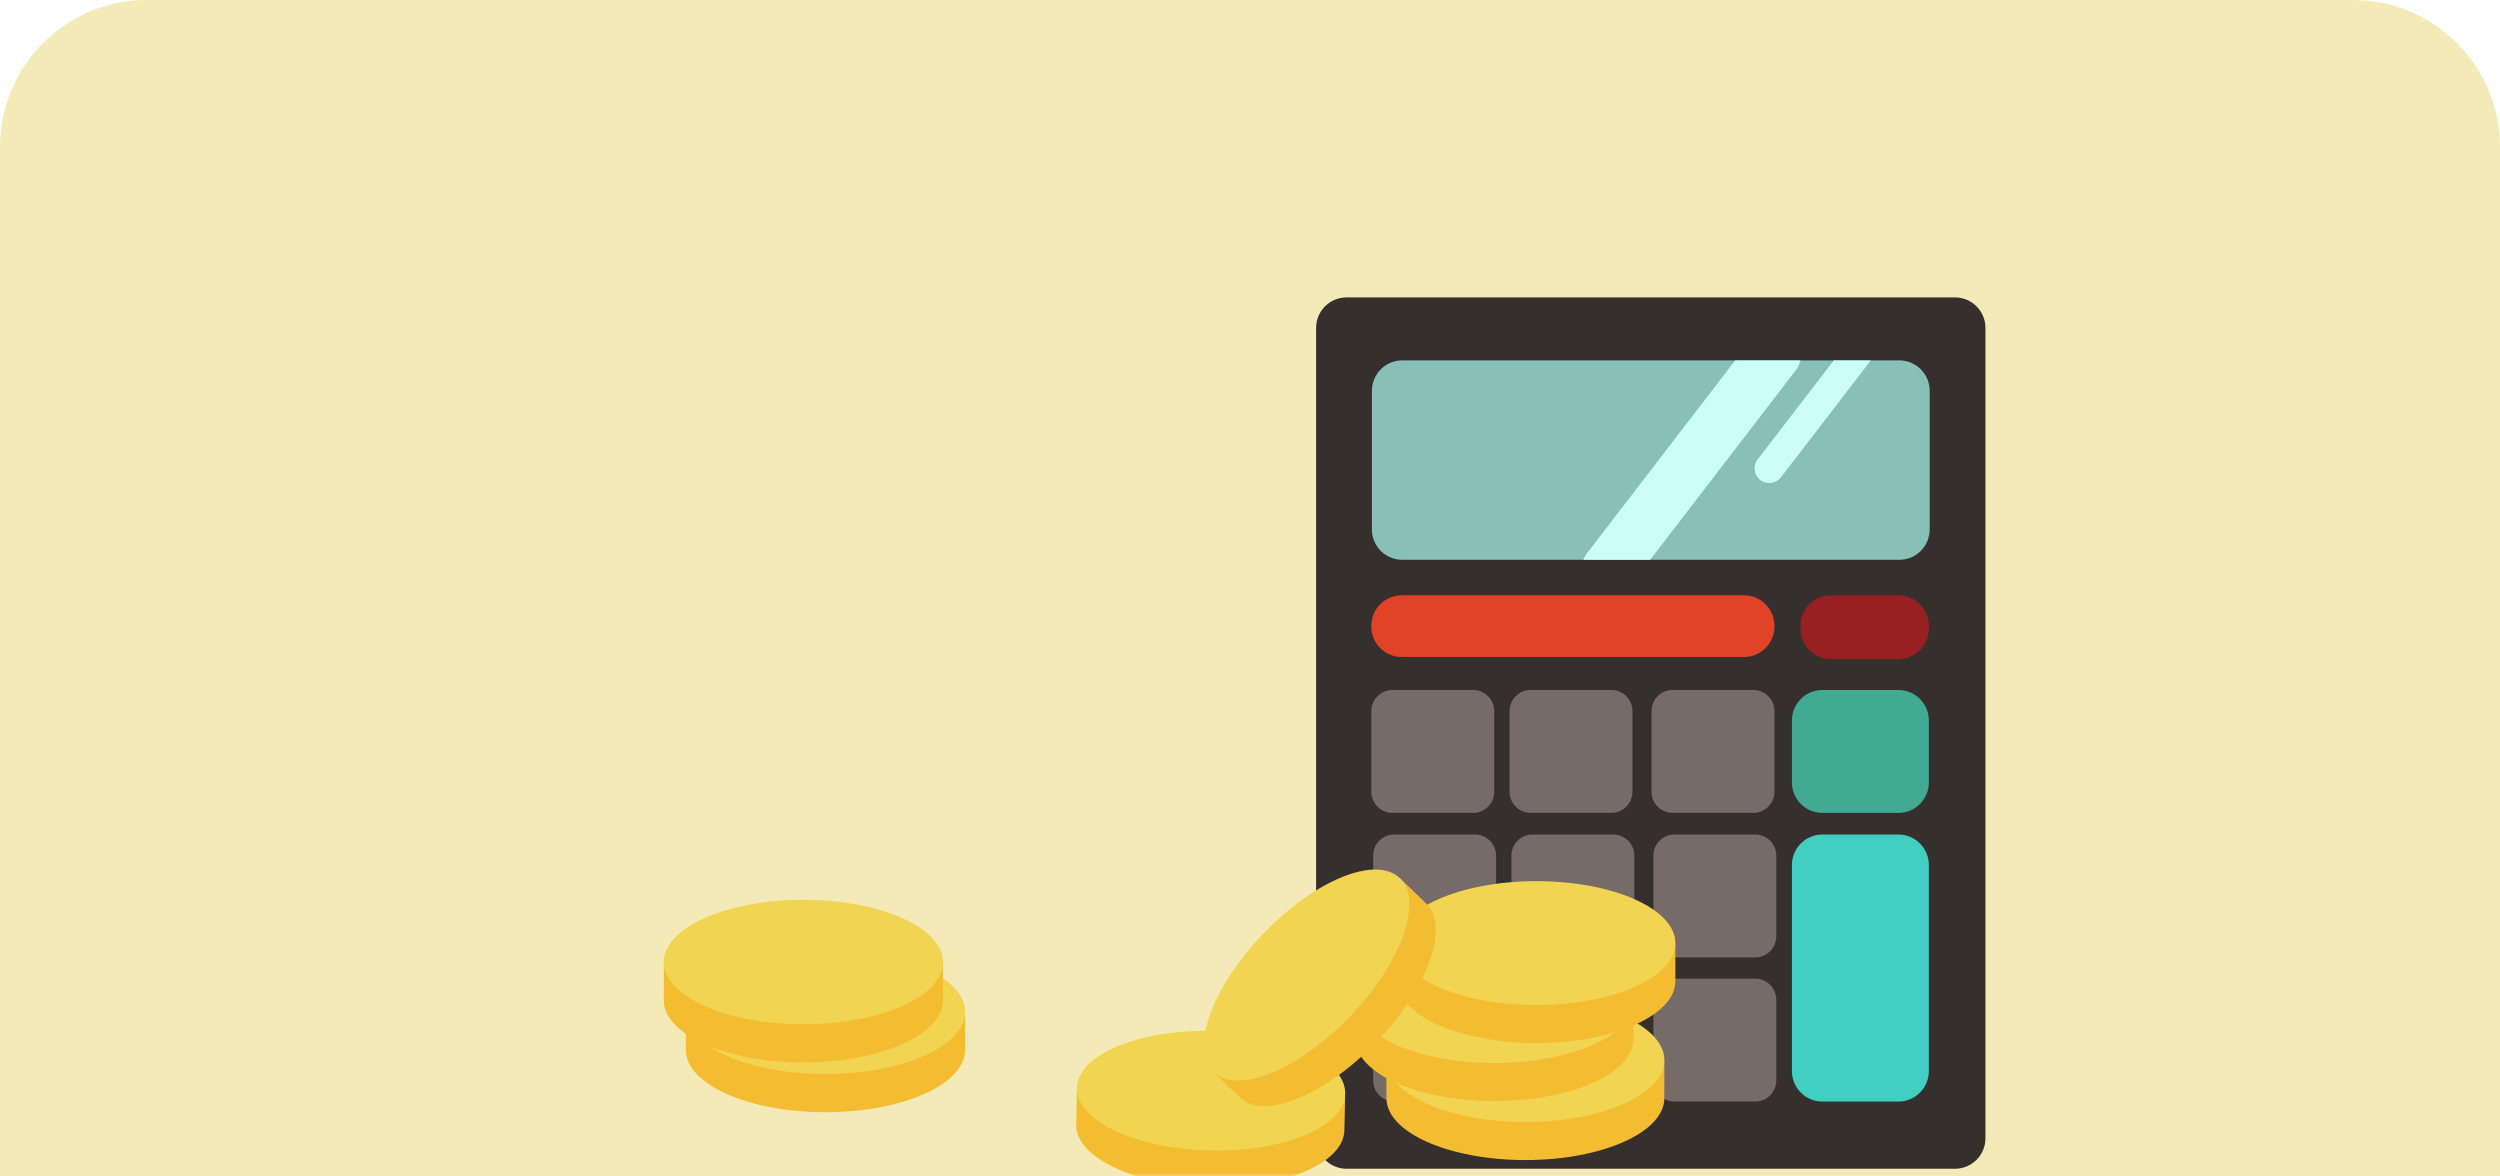 <svg xmlns="http://www.w3.org/2000/svg" width="340" height="160" viewBox="0 0 340 160" fill="none"><path d="M0 20C0 8.954 8.954 0 20 0H320C331.046 0 340 8.954 340 20V160H0V20Z" fill="#F3EAB8"></path><mask id="mask0_3326_32014" style="mask-type:alpha" maskUnits="userSpaceOnUse" x="0" y="0" width="300" height="160"><path d="M0 20C0 8.954 8.954 0 20 0H280C291.046 0 300 8.954 300 20V160H0V20Z" fill="#D9D9D9"></path></mask><g mask="url(#mask0_3326_32014)"><path d="M183.132 40.448H265.882C268.165 40.448 270.02 42.303 270.02 44.585V154.813C270.02 157.095 268.165 158.95 265.882 158.95H183.13C180.847 158.95 178.992 157.095 178.992 154.813V44.585C178.992 42.3 180.847 40.448 183.13 40.448H183.132Z" fill="#352F2D"></path><path d="M258.301 49.01H190.716C188.431 49.01 186.578 50.863 186.578 53.148V71.998C186.578 74.283 188.431 76.135 190.716 76.135H258.301C260.586 76.135 262.438 74.283 262.438 71.998V53.148C262.438 50.863 260.586 49.01 258.301 49.01Z" fill="#88BFB7"></path><path d="M244.871 49.01H235.986L215.836 75.235C215.621 75.518 215.453 75.82 215.328 76.135H224.421L244.218 50.368C244.538 49.95 244.753 49.488 244.871 49.008V49.01Z" fill="#CCFEF8"></path><path d="M239.404 65.29C240.279 65.963 241.534 65.798 242.206 64.923L254.434 49.01H249.394L239.039 62.488C238.366 63.363 238.531 64.618 239.406 65.29H239.404Z" fill="#CCFEF8"></path><path d="M247.841 113.493H258.186C260.468 113.493 262.323 115.348 262.323 117.63V145.675C262.323 147.96 260.468 149.813 258.186 149.813H247.841C245.558 149.813 243.703 147.958 243.703 145.675V117.63C243.703 115.348 245.558 113.493 247.841 113.493Z" fill="#41CFC1"></path><path d="M189.622 133.098H200.592C202.177 133.098 203.465 134.385 203.465 135.97V146.94C203.465 148.525 202.177 149.813 200.592 149.813H189.622C188.037 149.813 186.75 148.525 186.75 146.94V135.97C186.75 134.385 188.037 133.098 189.622 133.098Z" fill="#776B69"></path><path d="M208.427 133.098H219.397C220.982 133.098 222.27 134.385 222.27 135.97V146.94C222.27 148.525 220.982 149.813 219.397 149.813H208.427C206.842 149.813 205.555 148.525 205.555 146.94V135.97C205.555 134.385 206.842 133.098 208.427 133.098Z" fill="#776B69"></path><path d="M227.736 133.098H238.706C240.291 133.098 241.578 134.385 241.578 135.97V146.94C241.578 148.525 240.291 149.813 238.706 149.813H227.736C226.151 149.813 224.863 148.525 224.863 146.94V135.97C224.863 134.385 226.151 133.098 227.736 133.098Z" fill="#776B69"></path><path d="M189.622 113.493H200.592C202.177 113.493 203.465 114.78 203.465 116.365V127.335C203.465 128.92 202.177 130.208 200.592 130.208H189.622C188.037 130.208 186.75 128.92 186.75 127.335V116.365C186.75 114.78 188.037 113.493 189.622 113.493Z" fill="#776B69"></path><path d="M208.427 113.493H219.397C220.982 113.493 222.27 114.78 222.27 116.365V127.335C222.27 128.92 220.982 130.208 219.397 130.208H208.427C206.842 130.208 205.555 128.92 205.555 127.335V116.365C205.555 114.78 206.842 113.493 208.427 113.493Z" fill="#776B69"></path><path d="M227.736 113.493H238.706C240.291 113.493 241.578 114.78 241.578 116.365V127.335C241.578 128.92 240.291 130.208 238.706 130.208H227.736C226.151 130.208 224.863 128.92 224.863 127.335V116.365C224.863 114.78 226.151 113.493 227.736 113.493Z" fill="#776B69"></path><path d="M200.342 93.838H189.372C187.786 93.838 186.5 95.124 186.5 96.71V107.68C186.5 109.267 187.786 110.553 189.372 110.553H200.342C201.929 110.553 203.215 109.267 203.215 107.68V96.71C203.215 95.124 201.929 93.838 200.342 93.838Z" fill="#776B69"></path><path d="M208.173 93.838H219.143C220.728 93.838 222.016 95.125 222.016 96.71V107.68C222.016 109.265 220.728 110.553 219.143 110.553H208.173C206.588 110.553 205.301 109.265 205.301 107.68V96.71C205.301 95.125 206.588 93.838 208.173 93.838Z" fill="#776B69"></path><path d="M227.482 93.838H238.452C240.037 93.838 241.324 95.125 241.324 96.71V107.68C241.324 109.265 240.037 110.553 238.452 110.553H227.482C225.897 110.553 224.609 109.265 224.609 107.68V96.71C224.609 95.125 225.897 93.838 227.482 93.838Z" fill="#776B69"></path><path d="M247.841 93.838H258.186C260.468 93.838 262.323 95.693 262.323 97.975V106.415C262.323 108.698 260.468 110.553 258.186 110.553H247.841C245.556 110.553 243.703 108.698 243.703 106.415V97.978C243.703 95.693 245.558 93.84 247.841 93.84V93.838Z" fill="#42AA92"></path><path d="M190.637 80.963H237.188C239.472 80.963 241.325 82.818 241.325 85.1V85.215C241.325 87.498 239.47 89.353 237.188 89.353H190.637C188.355 89.353 186.5 87.498 186.5 85.215V85.1C186.5 82.815 188.355 80.963 190.637 80.963Z" fill="#E04327"></path><path d="M249.007 80.963H258.185C260.47 80.963 262.322 82.818 262.322 85.1V85.503C262.322 87.785 260.467 89.64 258.185 89.64H249.005C246.722 89.64 244.867 87.785 244.867 85.503V85.1C244.867 82.815 246.722 80.963 249.005 80.963H249.007Z" fill="#982023"></path><path d="M226.35 144.753C226.35 142.64 225.112 140.928 223.585 140.928H191.32C189.792 140.928 188.555 142.64 188.555 144.753V148.765C188.555 148.885 188.56 149.003 188.567 149.12C188.562 149.195 188.555 149.273 188.555 149.348C188.555 153.998 197.015 157.768 207.452 157.768C217.89 157.768 226.35 153.998 226.35 149.348C226.35 149.273 226.342 149.195 226.337 149.12C226.345 149.003 226.35 148.885 226.35 148.765V144.753Z" fill="#F4BD31"></path><path d="M226.35 144.17C226.35 148.82 217.89 152.59 207.452 152.59C197.015 152.59 188.555 148.82 188.555 144.17C188.555 139.52 197.015 135.75 207.452 135.75C217.89 135.75 226.35 139.52 226.35 144.17Z" fill="#F2D453"></path><path d="M222.15 136.732C222.15 134.62 220.913 132.907 219.385 132.907H187.12C185.593 132.907 184.355 134.62 184.355 136.732V140.745C184.355 140.865 184.36 140.982 184.368 141.1C184.363 141.175 184.355 141.252 184.355 141.327C184.355 145.977 192.815 149.747 203.253 149.747C213.69 149.747 222.15 145.977 222.15 141.327C222.15 141.25 222.143 141.175 222.138 141.1C222.145 140.982 222.15 140.865 222.15 140.745V136.732Z" fill="#F4BD31"></path><path d="M222.15 136.152C222.15 140.802 213.69 144.572 203.253 144.572C192.815 144.572 184.355 140.802 184.355 136.152C184.355 131.502 192.815 127.732 203.253 127.732C213.69 127.732 222.15 131.502 222.15 136.152Z" fill="#F2D453"></path><path d="M227.85 128.84C227.85 126.727 226.612 125.015 225.085 125.015H192.82C191.292 125.015 190.055 126.727 190.055 128.84V132.852C190.055 132.972 190.06 133.09 190.067 133.207C190.062 133.282 190.055 133.36 190.055 133.435C190.055 138.085 198.515 141.855 208.952 141.855C219.39 141.855 227.85 138.085 227.85 133.435C227.85 133.36 227.842 133.282 227.837 133.207C227.845 133.09 227.85 132.972 227.85 132.852V128.84Z" fill="#F4BD31"></path><path d="M227.85 128.257C227.85 132.907 219.39 136.677 208.952 136.677C198.515 136.677 190.055 132.907 190.055 128.257C190.055 123.607 198.515 119.837 208.952 119.837C219.39 119.837 227.85 123.607 227.85 128.257Z" fill="#F2D453"></path><path d="M182.933 149.302C182.978 147.262 181.818 145.585 180.345 145.552L149.208 144.862C147.735 144.83 146.503 146.457 146.458 148.495L146.373 152.367C146.37 152.482 146.373 152.597 146.378 152.71C146.373 152.782 146.363 152.855 146.36 152.93C146.26 157.417 154.345 161.235 164.418 161.457C174.49 161.68 182.735 158.222 182.835 153.735C182.835 153.662 182.83 153.587 182.828 153.515C182.838 153.402 182.845 153.29 182.848 153.172L182.933 149.3V149.302Z" fill="#F4BD31"></path><path d="M182.945 148.74C182.845 153.227 174.6 156.685 164.527 156.462C154.455 156.24 146.37 152.42 146.47 147.932C146.57 143.445 154.815 139.987 164.887 140.21C174.96 140.432 183.045 144.252 182.945 148.74Z" fill="#F2D453"></path><path d="M131.253 138.185C131.253 136.062 130.008 134.34 128.473 134.34H96.053C94.518 134.34 93.273 136.06 93.273 138.185V142.217C93.273 142.337 93.278 142.455 93.286 142.572C93.281 142.647 93.273 142.725 93.273 142.802C93.273 147.475 101.776 151.262 112.263 151.262C122.751 151.262 131.253 147.475 131.253 142.802C131.253 142.725 131.246 142.65 131.241 142.572C131.248 142.455 131.253 142.337 131.253 142.217V138.185Z" fill="#F4BD31"></path><path d="M131.253 137.6C131.253 142.272 122.751 146.06 112.263 146.06C101.776 146.06 93.273 142.272 93.273 137.6C93.273 132.927 101.776 129.14 112.263 129.14C122.751 129.14 131.253 132.927 131.253 137.6Z" fill="#F2D453"></path><path d="M190.775 119.812C189.3 118.394 187.275 118.109 186.25 119.177L164.605 141.692C163.58 142.757 163.945 144.772 165.42 146.187L168.22 148.879C168.303 148.959 168.388 149.034 168.475 149.109C168.525 149.162 168.573 149.219 168.625 149.272C171.87 152.389 180.178 149.014 187.178 141.732C194.18 134.449 197.225 126.017 193.98 122.897C193.928 122.844 193.868 122.802 193.813 122.752C193.735 122.669 193.658 122.584 193.575 122.504L190.775 119.812Z" fill="#F4BD31"></path><path d="M190.373 119.422C193.618 122.542 190.573 130.975 183.57 138.257C176.568 145.54 168.263 148.917 165.018 145.797C161.773 142.68 164.818 134.245 171.82 126.962C178.823 119.68 187.128 116.302 190.373 119.422Z" fill="#F2D453"></path><path d="M128.253 131.417C128.253 129.295 127.008 127.572 125.473 127.572H93.053C91.518 127.572 90.273 129.292 90.273 131.417V135.45C90.273 135.57 90.278 135.687 90.286 135.805C90.281 135.88 90.273 135.957 90.273 136.035C90.273 140.707 98.776 144.495 109.263 144.495C119.751 144.495 128.253 140.707 128.253 136.035C128.253 135.957 128.246 135.882 128.241 135.805C128.248 135.687 128.253 135.57 128.253 135.45V131.417Z" fill="#F4BD31"></path><path d="M109.267 139.295C119.755 139.295 128.257 135.507 128.257 130.835C128.257 126.162 119.755 122.375 109.267 122.375C98.779 122.375 90.277 126.162 90.277 130.835C90.277 135.507 98.779 139.295 109.267 139.295Z" fill="#F2D453"></path></g></svg>